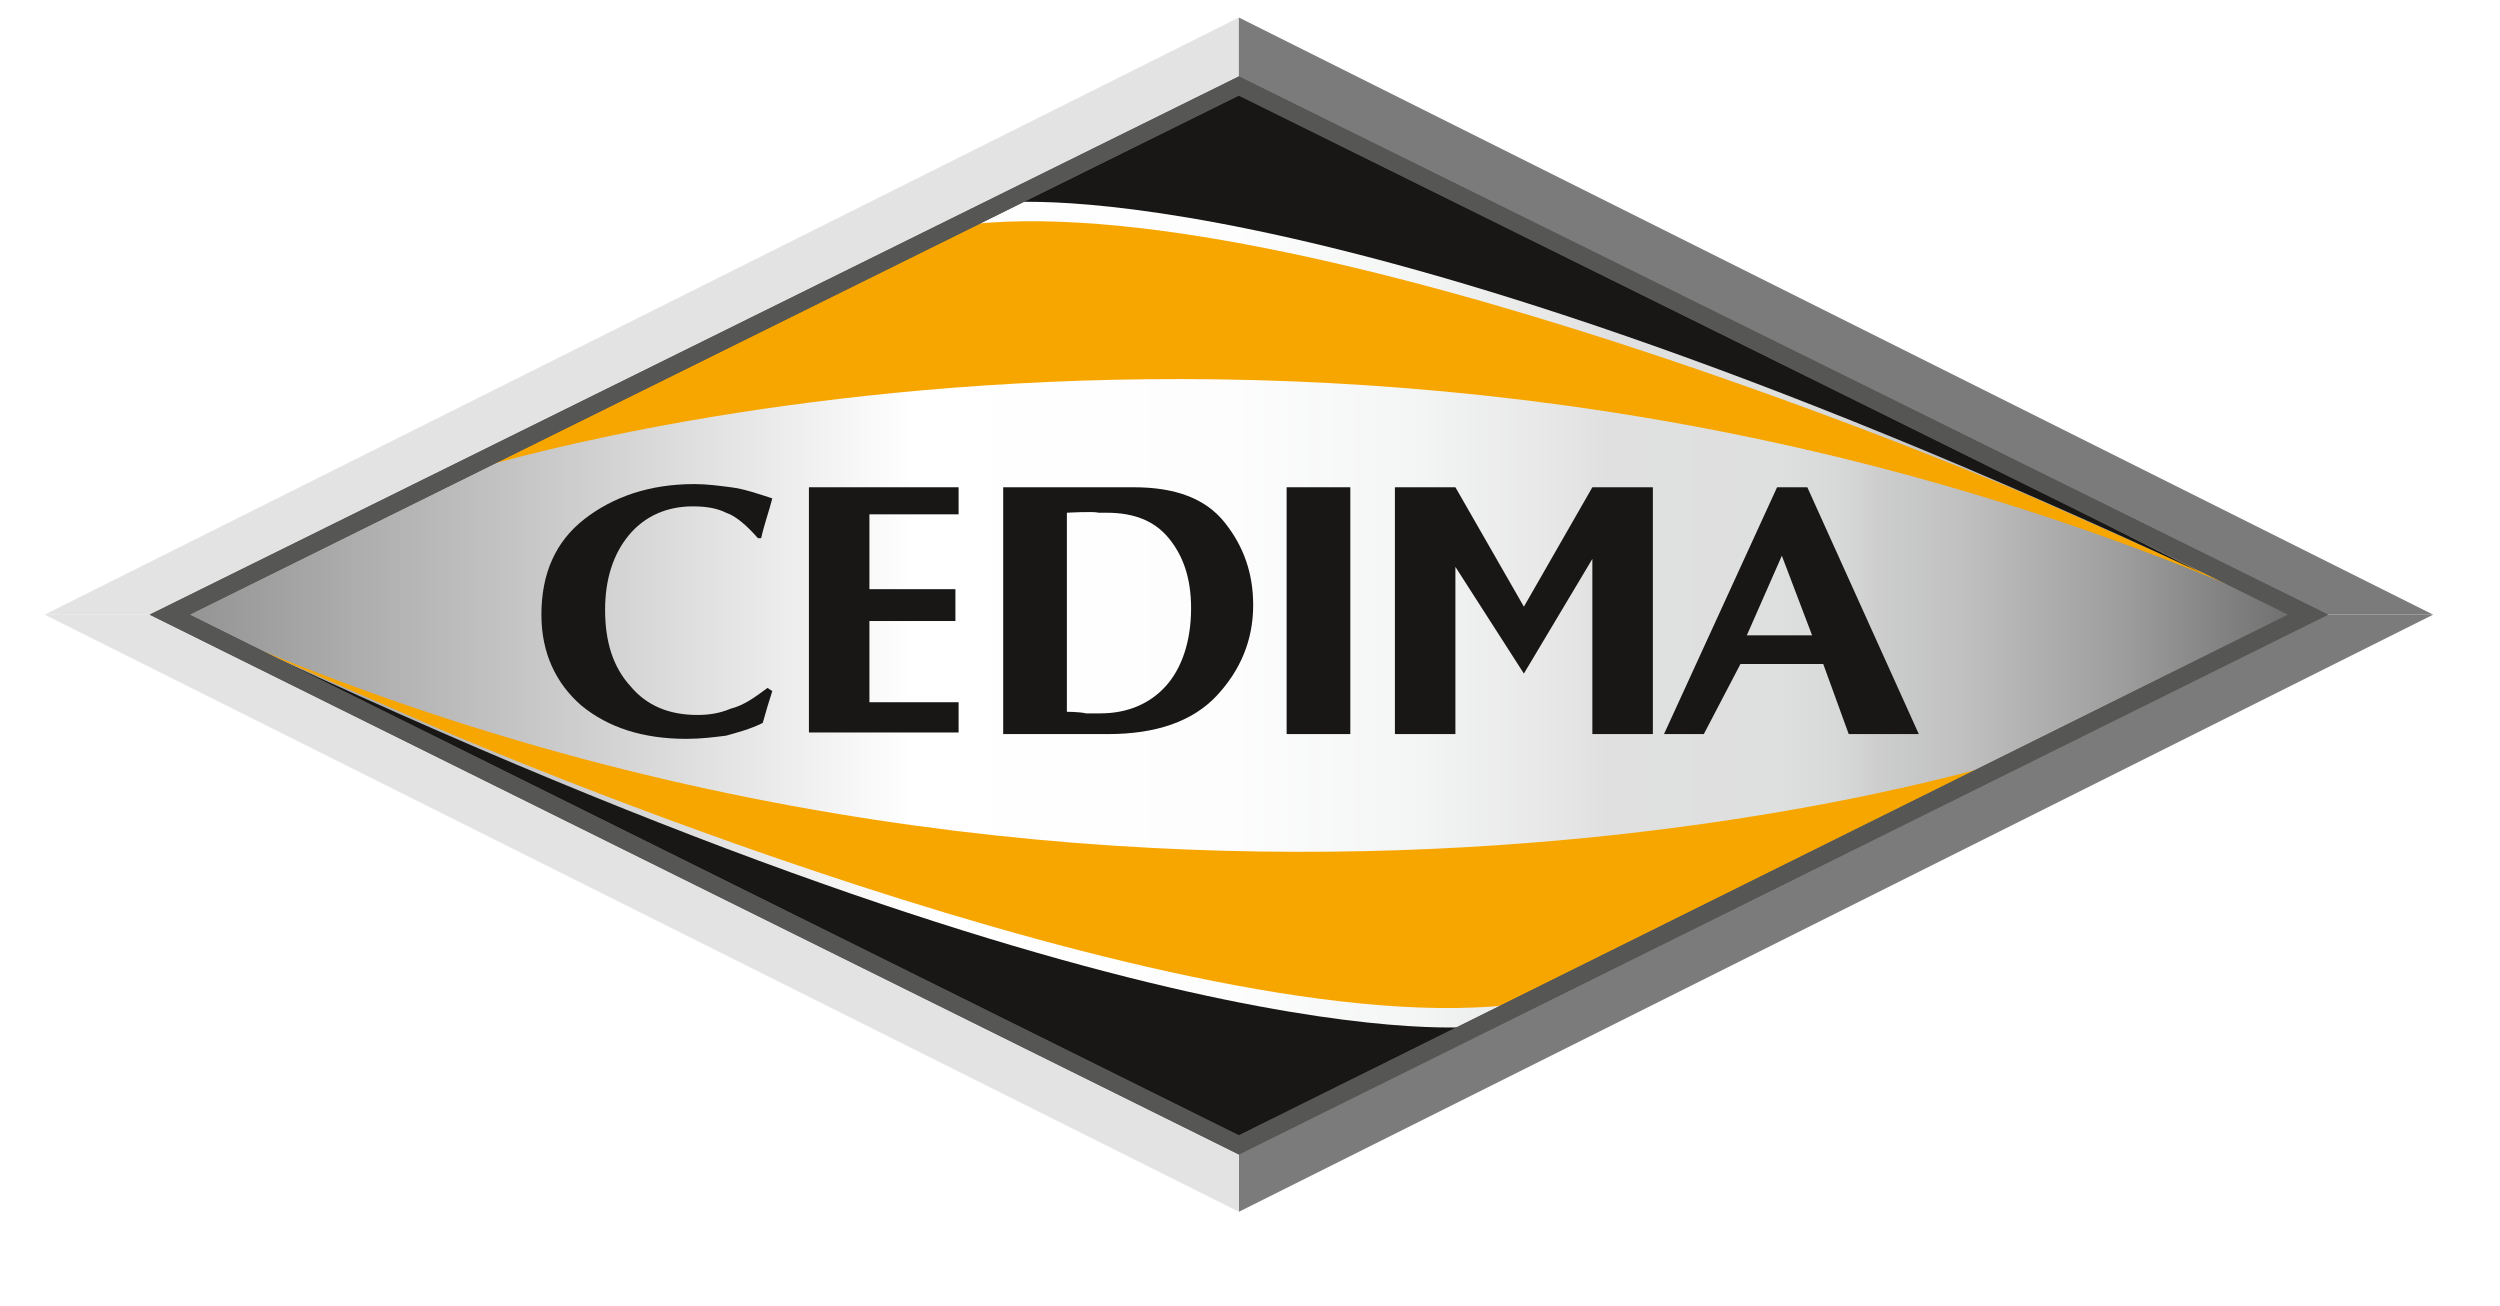 <?xml version="1.0" encoding="UTF-8"?>
<svg xmlns="http://www.w3.org/2000/svg" xmlns:xlink="http://www.w3.org/1999/xlink" version="1.1" id="Ebene_1" x="0px" y="0px" viewBox="0 0 157 82" style="enable-background:new 0 0 157 82;" xml:space="preserve">
<style type="text/css">
	.st0{fill:#FFFFFF;}
	.st1{fill:none;}
	.st2{fill:#E3E3E3;}
	.st3{fill:#7A7B7A;}
	.st4{fill:url(#SVGID_1_);}
	.st5{fill:#F7A600;}
	.st6{fill:#181716;}
	.st7{fill:#565655;}
</style>
<g>
	<image style="overflow:visible;opacity:0.65;" width="157" height="82">
	</image>
	<g>
		<polygon class="st0" points="77.8,1.1 2.8,38.6 77.8,76.1 152.8,38.6   "></polygon>
	</g>
</g>
<g>
	<path class="st1" d="M9.8,39.7"></path>
</g>
<g>
	<polygon class="st2" points="77.8,1.1 2.8,38.6 11.2,38.6 77.8,5.3  "></polygon>
</g>
<g>
	<polygon class="st3" points="77.8,1.1 152.8,38.6 144.4,38.6 77.8,5.3  "></polygon>
</g>
<g>
	<polygon class="st3" points="77.8,76.1 152.8,38.6 144.4,38.6 77.8,71.9  "></polygon>
</g>
<g>
	<polygon class="st2" points="77.8,76.1 2.8,38.6 11.2,38.6 77.8,71.9  "></polygon>
</g>
<g>
	<g>
		<linearGradient id="SVGID_1_" gradientUnits="userSpaceOnUse" x1="11.295" y1="38.619" x2="144.295" y2="38.619">
			<stop offset="0" style="stop-color:#939393"></stop>
			<stop offset="0.345" style="stop-color:#FFFFFF"></stop>
			<stop offset="0.496" style="stop-color:#FDFDFD"></stop>
			<stop offset="0.581" style="stop-color:#F4F5F5"></stop>
			<stop offset="0.649" style="stop-color:#E7E7E7"></stop>
			<stop offset="0.673" style="stop-color:#E0E0E1"></stop>
			<stop offset="0.755" style="stop-color:#DEDFDF"></stop>
			<stop offset="0.784" style="stop-color:#D7D8D8"></stop>
			<stop offset="0.805" style="stop-color:#CCCCCD"></stop>
			<stop offset="0.806" style="stop-color:#CBCCCC"></stop>
			<stop offset="0.845" style="stop-color:#BFBFBF"></stop>
			<stop offset="0.916" style="stop-color:#9D9E9D"></stop>
			<stop offset="1" style="stop-color:#6E6E6E"></stop>
		</linearGradient>
		<polygon class="st4" points="77.8,5.4 11.3,38.6 77.8,71.9 144.3,38.6   "></polygon>
	</g>
</g>
<g>
	<path class="st5" d="M29.3,29.6c-1,0.4,54.7-18.1,115,9l-16.7-7.4c0,0-46.4-20-67.6-17L29.3,29.6z"></path>
</g>
<g>
	<path class="st6" d="M63,12.7C61.9,13,81,9.3,138.3,36L77.8,5.3L63,12.7z"></path>
</g>
<g>
	<g>
		<path class="st5" d="M126.4,47.7c1-0.4-54.7,18.1-115-9L28.1,46c0,0,46.4,20,67.6,17L126.4,47.7z"></path>
	</g>
	<g>
		<path class="st6" d="M92.7,64.5c1-0.3-18.1,3.4-75.4-23.2L77.8,72L92.7,64.5z"></path>
	</g>
</g>
<g>
	<path class="st7" d="M146.2,38.6L77.8,4.8L9.4,38.6l68.4,33.9L146.2,38.6z M11.9,38.6L77.8,6l65.9,32.6L77.8,71.3L11.9,38.6z"></path>
</g>
<g>
	<path class="st7" d="M146.2,38.6L77.8,4.8L9.4,38.6l68.4,33.9L146.2,38.6z M11.9,38.6L77.8,6l65.9,32.6L77.8,71.3L11.9,38.6z"></path>
</g>
<g>
	<g>
		<path class="st6" d="M47.6,33.8c-0.7-0.8-1.4-1.4-2-1.6c-0.6-0.3-1.3-0.4-2.1-0.4c-1.6,0-3,0.6-4,1.8c-1,1.2-1.5,2.8-1.5,4.7    c0,2,0.5,3.6,1.6,4.8c1,1.2,2.4,1.8,4.2,1.8c0.7,0,1.4-0.1,2.1-0.4c0.8-0.2,1.5-0.7,2.3-1.3l0.3,0.2c-0.2,0.6-0.4,1.3-0.6,2    c-0.8,0.4-1.6,0.6-2.3,0.8c-0.8,0.1-1.6,0.2-2.5,0.2c-2.7,0-4.9-0.7-6.6-2.1C34.9,42.9,34,41,34,38.6c0-2.6,0.9-4.6,2.7-6    c1.8-1.4,4.1-2.2,6.9-2.2c0.8,0,1.5,0.1,2.3,0.2c0.8,0.1,1.7,0.4,2.6,0.7c-0.2,0.8-0.5,1.6-0.7,2.5H47.6z"></path>
	</g>
	<g>
		<path class="st6" d="M50.8,46.1V30.6h9.4v1.7h-5.6v4.7H60v2h-5.4v5.1h5.6v1.9H50.8z"></path>
	</g>
	<g>
		<path class="st6" d="M63,30.6c0,0,6.7,0,7.3,0h0.9c2.6,0,4.5,0.7,5.7,2.2c1.2,1.5,1.8,3.2,1.8,5.2c0,2.2-0.8,4.1-2.3,5.7    c-1.5,1.6-3.8,2.4-6.8,2.4c-0.7,0-2.3,0-2.3,0l-4.3,0V30.6z M67,32.2v12.5c0,0,0.8,0,1.2,0.1c0.4,0,0.7,0,0.9,0    c1.7,0,3.1-0.6,4.1-1.7c1-1.1,1.6-2.8,1.6-4.9c0-1.9-0.5-3.3-1.4-4.4c-0.9-1.1-2.2-1.6-3.9-1.6h-0.5C68.7,32.1,67,32.2,67,32.2z"></path>
	</g>
	<g>
		<path class="st6" d="M80.8,46.1l0-15.5h4v15.5H80.8z"></path>
	</g>
	<g>
		<path class="st6" d="M91.4,46.1h-3.8V30.6h3.8l4.3,7.5l4.3-7.5h3.8v15.5H100v-11l-4.3,7.2l-4.3-6.7V46.1z"></path>
	</g>
	<g>
		<path class="st6" d="M104.5,46.1l7.1-15.5h1.9l7,15.5h-4.4l-1.6-4.4v0l-5.2,0l-2.3,4.4H104.5z M109.7,39.9h4.1l-1.9-5L109.7,39.9z    "></path>
	</g>
</g>
</svg>
